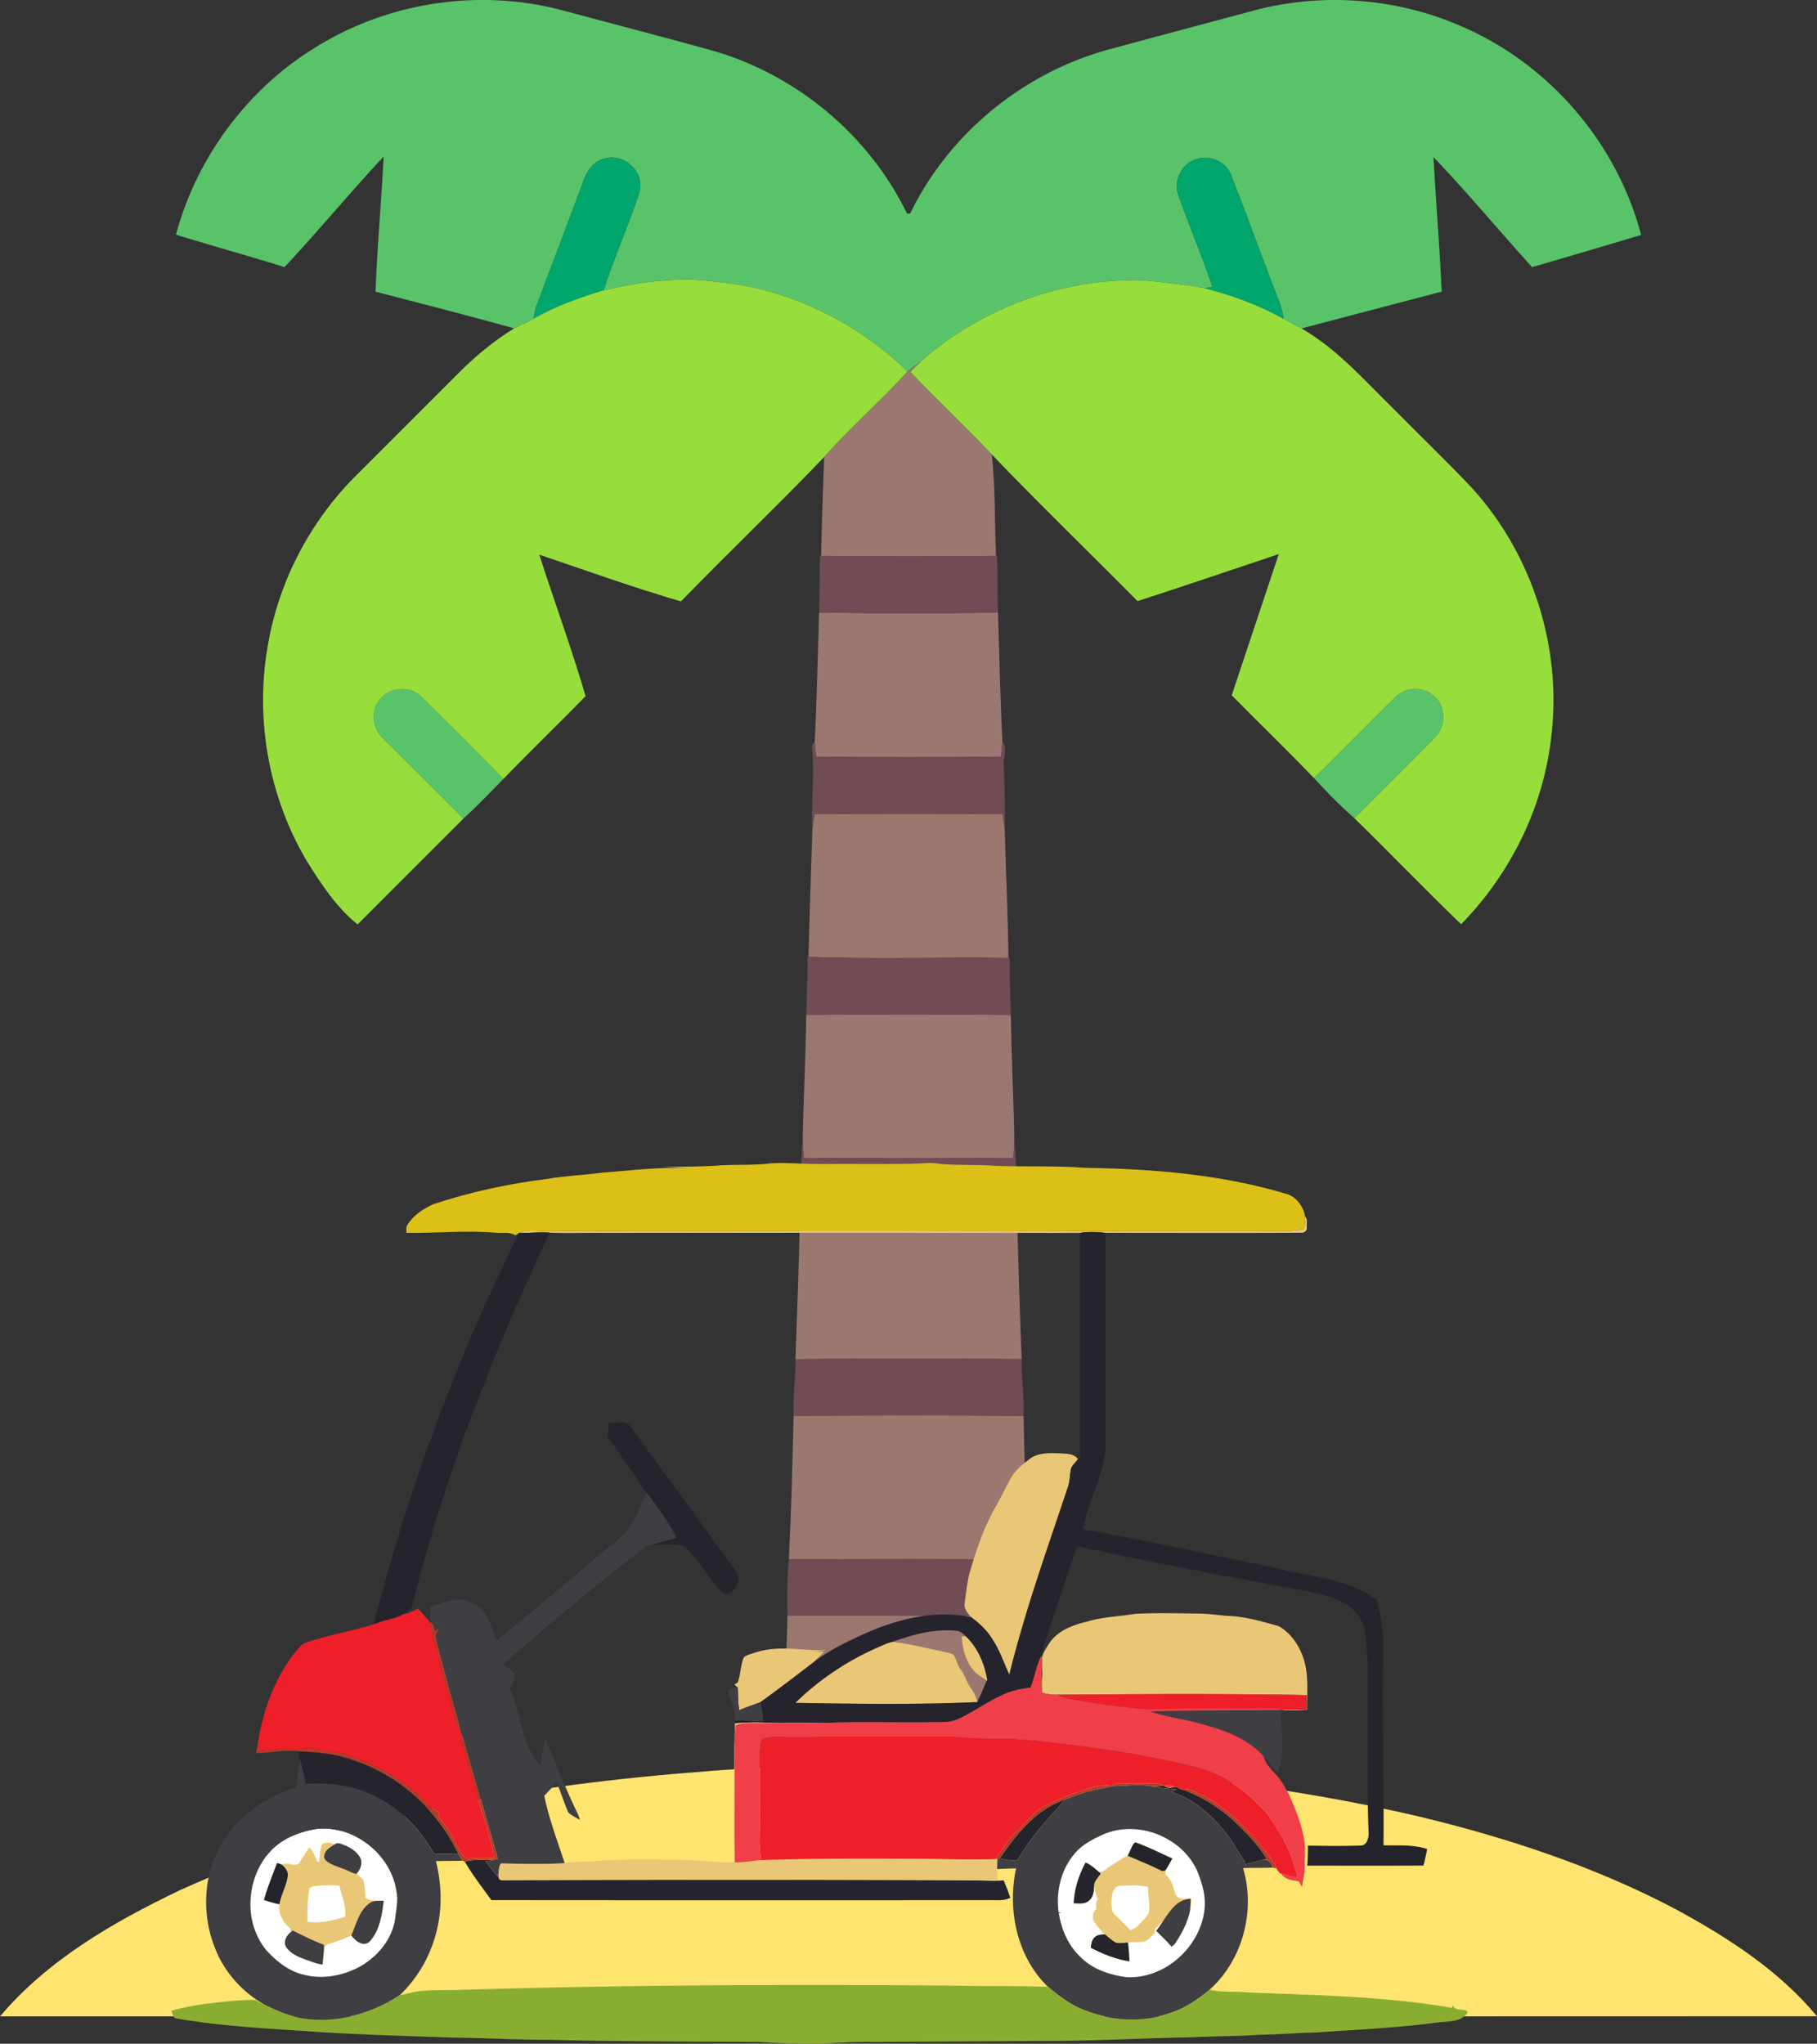 <svg xmlns="http://www.w3.org/2000/svg" width="598.387" height="672.979" viewBox="0 0 448.79 504.734"><rect x="0" y="0" width="448.79" height="504.734" fill="#333333" stroke="none"/><g fill="#59c36a"><path d="M79.41 10.811c17.71-10.52 39.65-13.56 59.55-8.25 12.08 3.24 24.19 6.39 36.25 9.72 21.01 5.77 39.31 20.83 48.81 40.46.2 0 .59-.01.79-.01 9.46-19.58 27.71-34.57 48.62-40.39 12.32-3.35 24.67-6.63 37-9.93 16.65-4.26 34.7-2.84 50.45 4.05 21.64 9.24 38.5 28.79 44.46 51.56-8.96 2.7-17.93 5.35-26.92 7.95-8.18-9.01-15.97-18.4-24.36-27.18.6 11.08 1.53 22.15 2.03 33.24-11.54 3.01-23.09 6.05-34.62 9.09a78.19 78.19 0 0 1-4.44-2.35c-.2-1.77-.72-3.48-1.39-5.12-3.96-10.08-7.58-20.3-11.56-30.37-1.2-3.28-5.12-5.1-8.41-4.02-3.76.99-6.03 5.47-4.56 9.07 2.64 7.59 5.85 14.96 8.37 22.59-.52.06-1.54.17-2.06.22-4.96-.87-9.96-1.4-14.97-1.9-19.99-.61-39.92 6.77-54.94 19.94-1.12.86-2.26 1.69-3.35 2.58-12.61-12.24-29.22-20.45-46.79-22.1-9.43-1.4-19.04-.1-28.26 2.04 2.57-8.18 6.16-16.01 8.81-24.16 1.46-4.84-3.66-9.83-8.48-8.39-3.04.62-4.72 3.49-5.59 6.22-3.69 9.92-7.41 19.83-11.2 29.72-.46 1.15-.67 2.38-.81 3.61-1.56.91-3.22 1.64-4.86 2.39-11.37-3.17-22.81-6.09-34.23-9.05.43-11.13 1.44-22.25 2.01-33.38-8.34 8.94-16.14 18.39-24.48 27.31-8.9-2.79-17.9-5.26-26.81-8.01 5.23-19.6 18.39-36.95 35.94-47.15zM93.52 173.151c2.28-3.53 7.78-4.08 10.66-.98 6.8 6.65 13.52 13.4 20.18 20.19-3.26 3.3-6.46 6.69-9.9 9.8-6.56-6.52-13.1-13.07-19.65-19.59-2.61-2.31-3.41-6.53-1.29-9.42zM344.66 172.171c2.32-2.47 6.5-2.74 9.11-.59 3.38 2.34 3.59 7.67.69 10.48-6.55 6.75-13.32 13.31-19.95 20-3.5-3.08-6.82-6.49-9.98-9.92 6.83-6.54 13.33-13.41 20.13-19.97z"/></g><g fill="#00a66c"><path d="M143.85 45.371c.87-2.73 2.55-5.6 5.59-6.22 4.82-1.44 9.94 3.55 8.48 8.39-2.65 8.15-6.24 15.98-8.81 24.16-5.96 1.8-11.87 3.87-17.27 7 .14-1.23.35-2.46.81-3.61 3.79-9.89 7.51-19.8 11.2-29.72zM295.67 39.261c3.29-1.08 7.21.74 8.41 4.02 3.98 10.07 7.6 20.29 11.56 30.37.67 1.64 1.19 3.35 1.39 5.12-6.12-3.47-12.82-5.86-19.61-7.63.52-.05 1.54-.16 2.06-.22-2.52-7.63-5.73-15-8.37-22.59-1.47-3.6.8-8.08 4.56-9.07z"/></g><g fill="#97de3d"><path d="M149.11 71.701c9.22-2.14 18.83-3.44 28.26-2.04 17.57 1.65 34.18 9.86 46.79 22.1-6.6 7.3-14.07 13.77-20.6 21.12-11.59 12.07-23.71 23.64-35.37 35.65-11.77-3.46-23.37-7.6-34.99-11.55 3.75 11.67 8.01 23.2 11.44 34.95-6.7 6.87-13.63 13.51-20.28 20.43-6.66-6.79-13.38-13.54-20.18-20.19-2.88-3.1-8.38-2.55-10.66.98-2.12 2.89-1.32 7.11 1.29 9.42 6.55 6.52 13.09 13.07 19.65 19.59-8.71 8.71-17.43 17.41-26.13 26.14-5.21-4.17-9.07-10.04-12.59-15.72-9.3-15.72-12.75-34.73-9.66-52.7 2.54-15.72 10.17-30.56 21.34-41.91 8.66-8.66 17.32-17.31 25.97-25.97 4.12-4.11 8.64-7.84 13.59-10.91 1.64-.75 3.3-1.48 4.86-2.39 5.4-3.13 11.31-5.2 17.27-7zM227.51 89.181c15.02-13.17 34.95-20.55 54.94-19.94 5.01.5 10.01 1.03 14.97 1.9 6.79 1.77 13.49 4.16 19.61 7.63 1.45.83 2.93 1.61 4.44 2.35 8.87 5.09 15.64 12.93 22.88 20 6.46 6.56 13.12 12.91 19.42 19.61 14.83 16.44 22.08 39.37 19.37 61.34-1.95 17.34-10.07 33.75-22.25 46.18-8.94-8.57-17.52-17.53-26.38-26.19 6.63-6.69 13.4-13.25 19.95-20 2.9-2.81 2.69-8.14-.69-10.48-2.61-2.15-6.79-1.88-9.11.59-6.8 6.56-13.3 13.43-20.13 19.97-6.66-6.91-13.56-13.58-20.3-20.42 3.87-11.63 7.75-23.25 11.62-34.88-11.63 3.87-23.22 7.86-34.89 11.61-11.98-12.09-24.23-23.92-35.99-36.21-6.54-6.95-13.57-13.44-20.12-20.38.87-.91 1.74-1.82 2.66-2.68z"/></g><g fill="#9b786f"><path d="M224.16 91.761c1.09-.89 2.23-1.72 3.35-2.58-.92.86-1.79 1.77-2.66 2.68 6.55 6.94 13.58 13.43 20.12 20.38.91 8.28.67 16.71 1.04 25.05-14.39.19-28.79.18-43.19.01.16-8.14.45-16.28.74-24.42 6.53-7.35 14-13.82 20.6-21.12zM202.31 151.261c14.73.25 29.47.22 44.19.04.35 10.65.54 21.33 1.09 31.97-.13 1.2-.24 2.39-.33 3.59-15.22.19-30.47.21-45.7 0-.09-1.2-.2-2.39-.33-3.58.54-10.66.74-21.35 1.08-32.02zM201.26 201.051c15.45-.11 30.91-.15 46.35.02.23 1.36.48 2.72.56 4.1.29 10.47.79 20.94.91 31.41-16.47-.24-32.95.32-49.4-.26.27-10.39.63-20.78.96-31.17.08-1.38.36-2.75.62-4.1zM199.14 250.651c16.84-.16 33.69-.17 50.54 0 .14 9.46.57 18.92.82 28.38.05 2.31-.04 4.62-.21 6.93-17.26.16-34.52.12-51.77-.01-.18-2.29-.27-4.6-.21-6.9.26-9.47.68-18.93.83-28.4zM197.59 299.941c17.87.27 35.75-.01 53.63.14.29 11.86.66 23.73 1.12 35.59-18.62-.19-37.25-.21-55.86.02.44-11.92.85-23.84 1.11-35.75zM196.01 349.641c18.93-.11 37.87-.19 56.8.02.28 11.82.55 23.67 1.17 35.48-19.71-.15-39.42-.14-59.13-.02.59-11.82.89-23.66 1.16-35.48zM194.49 399.051c19.95-.01 39.89 0 59.84 0 .29 12.37.74 24.74 1.11 37.11-3.03.28-6.06.07-9.09.03-14.63-.35-29.28-.34-43.91 0-3.01.03-6.03.25-9.04-.03.31-12.37.81-24.74 1.09-37.11z"/></g><g fill="#704c55"><path d="M202.53 137.281l.29.02c14.4.17 28.8.18 43.19-.01l.27-.01c.19 4.67.05 9.34.22 14.02-14.72.18-29.46.21-44.19-.04.18-4.66.05-9.32.22-13.98zM200.73 186.941c.14-1.06-.72-3.15.5-3.66.13 1.19.24 2.38.33 3.58 15.23.21 30.48.19 45.7 0 .09-1.2.2-2.39.33-3.59 1.4 1.19.16 3.96.32 5.7.27 5.4.36 10.8.26 16.2-.08-1.38-.33-2.74-.56-4.1-15.44-.17-30.9-.13-46.35-.02-.26 1.35-.54 2.72-.62 4.1-.3-6.07.39-12.15.09-18.21zM199.47 236.311l.21.01c16.45.58 32.93.02 49.4.26l.33-.01c-.16 4.7.19 9.39.27 14.08-16.85-.17-33.7-.16-50.54 0 .11-4.78.35-9.56.33-14.34zM197.59 299.941c-.39-6.97.53-13.93.72-20.89-.06 2.3.03 4.61.21 6.9 17.25.13 34.51.17 51.77.01.17-2.31.26-4.62.21-6.93.19 7.02 1.13 14.03.72 21.05-17.88-.15-35.76.13-53.63-.14zM196.48 335.691c18.61-.23 37.24-.21 55.86-.02-.07 4.67.68 9.33.47 13.99-18.93-.21-37.87-.13-56.8-.02-.23-4.65.53-9.3.47-13.95zM194.85 385.121c19.71-.12 39.42-.13 59.13.02.46 4.6.4 9.28.35 13.91-19.95 0-39.89-.01-59.84 0-.04-4.64-.13-9.33.36-13.93z"/></g><path fill="#ffe470" d="M202.44 436.191c14.63-.34 29.28-.35 43.91 0 35.3.81 70.69 4.49 105.1 12.66 21.55 5.24 42.8 12.3 62.46 22.67 12.84 6.97 25.47 15.09 34.88 26.43-149.6.06-299.19.02-448.79.03 11.82-13.98 28.06-23.33 44.38-31.14 41.1-18.7 86.31-26.1 131.04-29.47 9-.78 18.02-.79 27.02-1.18z"/><g fill="#fff"><path d="M78.287 451.662c9.19-.899 18.324 6.329 19.64 15.463.443 2.126-.038 4.266-.282 6.384-.6 5.155-4.199 9.56-8.6 12.092-4.26 2.358-9.425 3.358-14.18 2.046-3.594-.852-6.565-3.283-9.024-5.928-6.025-7.202-5.034-18.86 1.683-25.277 2.932-2.73 6.865-4.147 10.763-4.78m1.316 3.768c-.645 1.375-.565 2.978-.75 4.468l-.608-.237c-.397-1.236-.954-2.421-1.848-3.375-.92 1.274-1.688 2.641-2.57 3.937-1.202.987-2.923-.536-4.202.29-.384-.177-.793-.295-1.198-.417-1.135 3.03-2.359 6.033-3.245 9.151 1.27.384 2.532.806 3.84 1.042-.287 2.338.932 4.549 2.747 5.945-.026.346-.055.692-.085 1.042-1.038.857-1.831 2.502-.911 3.73 1.097 1.532 2.94 2.295 4.658 2.932 1.405.443 2.767 1.123 4.261 1.22.08-1.388.295-2.768.342-4.156.253-.253.506-.507.763-.755 2-.718 4.047-1.334 5.962-2.253 1.042 1.354 3 3.02 4.603 1.438 2.414-2.704 3.013-6.523 3.41-10.008-1.524-.097-3.17.195-4.511-.708a24.138 24.138 0 0 0-.485-4.304c-.43-.654-1.13-1.101-1.663-1.67.861-1.051 1.502-2.477.933-3.823-.97-1.857-2.932-2.937-4.86-3.549-.566-.27-1.16-.177-1.642.199-.801-.587-2.118-.642-2.94-.14zM272.815 452.91c8.333-3.417 18.893.722 22.758 8.84 1.156 2.789 2.122 5.759 2.017 8.818-.464 9.72-9.578 18.269-19.366 17.729-4.143-.549-8.413-1.962-11.396-5.021-2.987-2.823-4.696-6.797-5.316-10.814l.586.034c-.16-.063-.472-.194-.633-.257-.662-4.983.528-10.337 3.79-14.244 1.923-2.435 4.775-3.86 7.56-5.084m5.704 5.4c-1.49.671-2.772 1.688-4.173 2.51-.957.515-1.65 1.608-2.83 1.562-1.051-.899-2.102-1.857-3.38-2.41-1.67 3.097-2.793 6.553-2.937 10.084 1.207-.004 2.566.262 3.608-.523 1.202-.818 1.396-2.413 1.434-3.75.296 1.088.342 2.324 1.004 3.26-.742.575-.341 1.646-.451 2.448-.823.624-.895 1.696-.819 2.65a18.672 18.672 0 0 0 2.882 3.53c-.823.14-1.772.085-2.413.71-.793.645-.912 1.713-1.013 2.658 3 1.536 6.181 2.86 9.535 3.337a63.348 63.348 0 0 0-.35-4.645c1.27-.165 2.561-.089 3.835-.232 1.215-.224 1.937-1.355 2.764-2.165.004-.24.017-.725.021-.966.797-.502 1.21-1.409 2.021-1.915-.536.822-1.08 1.64-1.696 2.405 1.287 1.282 2.633 2.51 3.797 3.907.4-.262.776-.57 1.021-.988 1.6-2.434 2.979-5.067 3.561-7.94.203-.962.249-1.95.27-2.928-1.363.126-3.303.35-3.932-1.215-.553-1.688-.899-3.6-2.435-4.717l.068-1.118c.582-.937 1.105-1.916 1.641-2.882-3.05-1.359-6.037-2.92-9.193-3.991-.903.856-1.194 2.248-1.84 3.324z"/><path d="M76.469 466.281c.911-.578 2.025-.59 3.067-.624 1.447-.034 2.911-.194 4.341.093.545 2.535 1.671 4.99 1.397 7.64-3.012.929-6.232 1.705-9.383 1.245.016-2.801-.03-5.607.578-8.354zM274.578 468.488c.157-1.135.638-2.743 2.034-2.764 2.32-.063 4.704-.249 6.991.262-.055 2.097.481 4.177.228 6.27-.435 1.194-1.565 1.91-2.304 2.902-.552.755-1.443 1.11-2.219 1.57-1.29-1.097-2.333-2.443-3.624-3.536-1.477-1.08-1.16-3.114-1.106-4.704z"/></g><path fill="#dcc017" d="M178.677 287.765c3.941-.156 7.903.038 11.822-.464 4.207-.245 8.413.262 12.624.177 7.316-.046 14.632.06 21.948-.05 2.405-.03 4.827-.456 7.219.033 4.477.393 8.991.093 13.472.473 7.455.253 14.931-.085 22.374.48 16.893.262 33.934 1.663 50.165 6.612 2.144.907 3.71 3.135 4.03 5.413-.118 1.042.244 2.317-.494 3.177-3.531.637-7.143.346-10.708.448-14.19-.021-28.382.063-42.567-.076-11.257.215-22.518-.013-33.778.046-32.906-.089-65.815.046-98.72.004-2.574.186-5.38-.616-7.793.456l-.194.097-.789.485c-1.417-.915-3.13-.464-4.704-.607-7.38-.705-14.776.122-22.163.017-.064-.71-.22-1.498.282-2.097 1.494-2.33 3.899-3.912 6.388-5.017 9.008-2.97 18.311-5.004 27.724-6.168 4.595-.79 9.257-1 13.881-1.587 7.017-.536 14.037-1.472 21.092-1.097-2.085-.19-4.173-.329-6.266-.426 5.055.076 10.118.055 15.155-.329z"/><g fill="#eac776"><path d="M322.33 300.44c.748.598.342 1.792.44 2.636.156.861-.659 1.456-1.448 1.372-16.075.097-32.154.025-48.224.025-2.123-.215-4.274-.359-6.388.025-39.462-.05-78.932-.042-118.398-.017-4.173-.042-8.35.131-12.518-.059-2.51-.202-5.017.123-7.523.072 2.414-1.072 5.22-.27 7.793-.456 32.905.042 65.814-.093 98.72-.004 11.26-.059 22.521.169 33.778-.046 14.185.139 28.378.055 42.567.076 3.565-.102 7.177.19 10.708-.448.738-.86.376-2.135.494-3.177zM254.635 360.068c2.24-1.434 5.033-1.198 7.577-1.13 1.435.114 3.177.101 4.046 1.468-.565.675-1.215 1.3-1.637 2.076-.426 1.637-.312 3.384-.924 4.983-5.075 15.277-10.552 30.453-14.404 46.098-1.308-2.802-2.282-5.768-3.957-8.383-1.346-2.35-3.346-4.232-5.498-5.831-.878-.958-1.793-2.085-1.557-3.477.291-2.244.578-4.502 1.017-6.721 1.645-5.886 3.607-11.733 6.632-17.066 1.54-2.62 2.705-5.447 4.359-7.996 1.173-1.603 2.789-2.81 4.346-4.02zM280.173 398.593c5.261-.324 10.54-.156 15.805-.088 2.81.008 5.582.515 8.383.624 3.954.304 7.751 1.422 11.544 2.498 2.877 1.683 4.869 4.574 5.953 7.675 1.506 4.156.912 8.645.983 12.965-1.962.06-3.928.215-5.89.047l-.443-.131c2.072.126 4.148.03 6.22-.017a29.879 29.879 0 0 0-.022-3.532c-20.547-.362-41.094-.257-61.637-.08a12.763 12.763 0 0 1-3.7-.51c-.06-1.089-.08-2.186-.06-3.274.368-1.477-.037-3.038.055-4.549-.143-1.645.95-3 1.76-4.32 2.084-3.194 5.869-4.611 9.43-5.43 3.776-1.152 7.746-1.245 11.619-1.878zM237.543 404.125c.257 0 .772.004 1.034.004 2.995 2.873 4.683 6.962 5.311 11.025l-.173-.123c-.936-.683-1.97-1.24-2.818-2.038-2.29-2.316-3.177-5.704-3.354-8.868zM217.29 406.64c1.01-.448 2.018-.925 3.102-1.152 4.105.451 8.105 1.502 12.147 2.32 1.004.253 2.084.346 2.991.882.718 1.148.933 2.565 1.785 3.654 1.118 1.519 1.532 3.434 2.721 4.907.637.881.95 1.945 1.397 2.928l.072.168c-15.012.692-30.045.443-45.065.203 6.008-5.869 13.134-10.599 20.85-13.91zM184.728 408.728c1.856-.68 3.776-1.245 5.75-1.43 4.502-.528 8.991.43 13.506.236-1.38.333-2.798.367-4.202.38 1.257 0 2.514.004 3.771.067-.827.78-1.725 1.485-2.421 2.388-4.388 3.375-8.78 6.755-13.27 9.991-1.746.688-3.548 1.236-5.257 2.017-.35-1.836-.282-3.709-.38-5.561-.088-.089-.265-.262-.354-.35l-.472-.452c.202-.122.607-.375.81-.502.704-1.89.683-3.974 1.375-5.873.14-.531.684-.734 1.144-.911zM181.306 452.86c.008-9.105-.076-18.214.232-27.315 2.557-.122 5.118-.337 7.679-.114 4.945.135 9.89.043 14.834.064-6.624.312-13.273.02-19.906.122-.852 0-1.666.274-2.464.549-.227 3.822-.236 7.657-.232 11.488.026 7.443-.122 14.894.08 22.332 2.152-.042 4.279-.4 6.418-.607 11.813-.372 23.64-.435 35.462-.342 7.468-.038 14.935.337 22.4.101l.564-.063c-.033.835-.075 1.68-.075 2.519.03.877.11 1.755.194 2.628-1.806.093-3.616.194-5.422.19-38.951-.207-77.906-.177-116.858-.03-1.81.085-.898-2.252-.92-3.316.102-.22.3-.658.397-.877 5.257.097 10.531.295 15.78-.08 2.08-.33 4.185-.334 6.286-.393 6.451-.603 12.94-.477 19.408-.447 5.355-.06 10.675.646 16.025.696.295-2.358.084-4.738.118-7.105zM79.603 455.43c.823-.503 2.14-.448 2.941.139-1.038.675-2.371 1.413-2.468 2.801-.135.777.565 1.291 1.135 1.658 1.565.962 3.413 1.296 5.042 2.127.595.249 1.181.675 1.86.586.532.57 1.232 1.017 1.663 1.671.287 1.414.455 2.856.485 4.304 1.342.903 2.987.611 4.51.708-1.173.08-2.519-.206-3.506.604-2.624 1.852-3.249 5.206-4.506 7.966-1.915.92-3.962 1.535-5.962 2.253-.257.248-.51.502-.763.755-.017-.182-.047-.549-.063-.73-2.633-.97-5.14-2.245-7.65-3.494-.16.123-.477.376-.637.498.03-.35.06-.696.085-1.042-1.815-1.396-3.034-3.607-2.747-5.945.384-2.383 1.725-4.497 2.042-6.894.202-1.177-.608-2.168-1.439-2.881 1.279-.827 3 .696 4.202-.291.882-1.296 1.65-2.663 2.57-3.937.894.954 1.451 2.14 1.848 3.375l.607.237c.186-1.49.106-3.093.751-4.468M76.47 466.28c-.608 2.747-.562 5.553-.578 8.354 3.151.46 6.37-.316 9.383-1.245.274-2.65-.852-5.105-1.397-7.64-1.43-.287-2.894-.127-4.341-.093-1.042.034-2.156.046-3.067.624zM274.346 460.822c1.401-.823 2.684-1.84 4.173-2.51 2.688 1.155 5.41 2.244 8.033 3.548.427.303.92.278 1.359 0l-.068 1.118c1.536 1.118 1.882 3.029 2.435 4.717.629 1.565 2.57 1.341 3.932 1.215-.021.979-.067 1.966-.27 2.928.084-.962.118-1.928.156-2.895-3.337.017-5.194 3.076-6.839 5.51-.81.507-1.224 1.414-2.021 1.916-.004.24-.017.726-.021.966-.827.81-1.549 1.941-2.764 2.165-1.274.143-2.565.067-3.835.232-.962.084-1.932.202-2.894.076-1.055-.561-1.95-1.38-2.865-2.135a18.672 18.672 0 0 1-2.882-3.532c-.076-.953-.004-2.025.819-2.65.11-.8-.291-1.872.451-2.446-.662-.937-.708-2.173-1.004-3.262-.025-1.236 1.042-2.08 1.612-3.08l-.338-.32c1.182.046 1.874-1.047 2.831-1.561m.232 7.666c-.054 1.59-.37 3.624 1.106 4.704 1.29 1.093 2.333 2.439 3.624 3.536.776-.46 1.667-.815 2.22-1.57.738-.991 1.868-1.708 2.303-2.903.253-2.092-.283-4.172-.228-6.27-2.287-.51-4.67-.324-6.99-.26-1.397.02-1.878 1.628-2.035 2.763z"/></g><g fill="#25242c"><path d="M128.077 304.591l.194-.097c2.506.05 5.013-.274 7.523-.072a660.026 660.026 0 0 0-15.353 35.02c-.304.586-.245 1.248-.321 1.88-.35.558-.831 1.035-1.06 1.663-6.906 17.657-12.834 35.715-17.382 54.128-.696.527-1.384 1.059-2.084 1.573-2.06 1.19-4.502 1.312-6.658 2.258l-.279-.022-.24-.19a489.66 489.66 0 0 1 21.471-64.776c4.329-10.632 9.244-21.011 14.19-31.365zM266.71 304.498c2.114-.384 4.265-.24 6.388-.025.004 17.687.033 35.373-.005 53.06-.616 7.029-4.375 13.286-5.565 20.18 15.73 2.713 31.294 6.308 46.96 9.37 7.792 2.157 16.251 2.435 23.373 6.608.722.367 1.33 1.122 2.199 1.11.451 2.607 1.206 5.16 1.409 7.81.367 2.953.118 5.931.118 8.897-.211 14.742.274 29.48.13 44.221 3.6.106 7.312-.245 10.789.92-.283 1.367-.523 2.75-.932 4.088-9.57.064-19.138.026-28.703.017.13-1.645.19-3.295.156-4.945 4.354.055 8.712.152 13.067-.03 1.468.01 1.89-1.695 1.957-2.868-.493-11.83-.126-23.682-.177-35.517-.156-3.375.118-6.763-.325-10.118-.27-2.54-.118-5.278-1.624-7.48-1.717-3.215-5.245-4.797-8.57-5.806-3.75-.962-7.581-1.603-11.391-2.274-16.67-3.105-33.34-6.265-49.908-9.877-2.911 8.56-5.856 17.117-8.51 25.762-.11.401-.199.802-.266 1.211-1.346 2.502-1.726 5.38-2.755 8.012-2.426.283-4.869.76-7.067 1.865-3.705 1.667-6.979 4.14-10.675 5.818a8.97 8.97 0 0 1-3.67.802c-9.687.228-19.383-.143-29.062.186-4.945-.021-9.89.071-14.834-.064-2.561-.223-5.122-.008-7.68.114l.047-.65c2.296-.206 4.59.385 6.899.157-.051-1.582-.372-3.135-.62-4.692 4.489-3.236 8.88-6.616 13.269-9.99 3.552-2.697 7.569-4.676 11.602-6.536 8.392-3.874 17.86-6.33 27.104-4.485 2.152 1.599 4.152 3.48 5.498 5.83 1.675 2.616 2.65 5.582 3.957 8.384 3.852-15.645 9.329-30.82 14.404-46.098.612-1.6.498-3.346.924-4.983.422-.776 1.072-1.4 1.637-2.076.123-.135.363-.413.481-.548-.067-18.455.089-36.91-.03-55.36m-46.317 100.99c-1.084.227-2.093.704-3.101 1.151-7.717 3.312-14.843 8.042-20.851 13.91 15.02.241 30.053.49 45.065-.202l-.072-.168c.886-1.659 1.536-3.426 2.282-5.148l.173.123c-.628-4.063-2.316-8.152-5.311-11.025-.714-.667-1.448-1.405-2.498-1.384-5.367-.527-10.675.97-15.687 2.743zM150.4 351.352c1.806.11 4.258-.768 5.435 1.11 8.215 11.34 16.598 22.563 24.716 33.976.624.886 1.426 1.692 1.759 2.747.443 1.747-.717 3.497-2.223 4.295-.44.202-1.043.502-1.418.013-3.57-3.304-5.675-7.852-9.185-11.21-.367-.347-.78-.735-1.325-.705-2.337-.173-4.683-.068-7.016 0 1.864-.878 3.94-1.127 5.885-1.785-1.476-3.405-3.869-6.312-5.923-9.37-.418-.625-.945-1.161-1.452-1.705-3.126-4.62-6.21-9.274-9.548-13.746.055-1.211.144-2.422.296-3.62zM73.638 432.515c4.67.199 9.43.545 13.834 2.262 11.274 3.742 20.687 12.4 25.77 23.087-2.037-.228-4.13.253-6.134-.173-3.261-5.911-8.19-10.957-14.273-13.957-5.283-2.869-11.438-3.506-17.358-3.173-.3-2.033-.831-4.016-1.413-5.982-.182-.68-.304-1.376-.426-2.064z"/><path d="M284.506 441.148c.962.076 1.928-.038 2.89-.152l.228.093c.705.531 1.603.56 2.41.236.197.034.598.097.8.13.233.115.693.347.92.46.144.026.427.085.57.11 4.738 1.819 9.147 4.498 12.818 8.012 2.898 2.739 5.658 5.671 7.788 9.059-.227.055-.679.156-.907.21-1.514.364-3.02.777-4.535 1.127l.017-.611c-1.54-2.253-2.852-4.662-4.49-6.852-3.556-4.557-8.088-8.725-13.733-10.409.422-.223.848-.443 1.283-.666-2.034-.157-4.076-.245-6.059-.747zM246.897 459.02c4.113-6.042 9.058-12.286 16.277-14.632-3.624 3.903-7.215 7.865-10.18 12.303-.62.933-1.157 1.937-1.912 2.768-1.413.164-2.789-.304-4.185-.439zM278.52 458.311c.645-1.076.936-2.468 1.839-3.324 3.156 1.071 6.143 2.632 9.193 3.99-.536.967-1.059 1.946-1.641 2.883-.439.278-.932.303-1.359 0-2.624-1.304-5.345-2.393-8.033-3.549zM114.82 459.796c2.389-.755 4.929-.295 7.384-.514-.742.219-1.515.287-2.278.354a88.768 88.768 0 0 0 2.962 3.818c.076-.805.092-1.632.405-2.388.02 1.064-.89 3.401.92 3.317 38.95-.148 77.906-.178 116.857.03 2.274-.005 4.552.189 6.827-.03.557 1.434 1.21 2.84 1.628 4.328-1.709.836-3.632.51-5.464.562-40.896.03-81.796.03-122.696-.009-2.24-3.11-4.625-6.143-6.544-9.468zM68.427 460.096c.405.122.814.24 1.198.418.831.713 1.641 1.704 1.439 2.881-.317 2.397-1.658 4.51-2.042 6.894-1.308-.236-2.57-.658-3.84-1.042.886-3.118 2.11-6.122 3.245-9.151zM265.2 470.057c.143-3.531 1.265-6.987 2.936-10.083 1.278.552 2.329 1.51 3.38 2.409l.337.32c-.57 1-1.637 1.844-1.612 3.08-.038 1.338-.232 2.933-1.434 3.751-1.042.785-2.401.52-3.608.523zM270.444 478.382c.641-.625 1.59-.57 2.413-.71.916.756 1.81 1.575 2.865 2.136.962.126 1.932.008 2.894-.076.182 1.544.283 3.092.35 4.645-3.354-.477-6.535-1.801-9.535-3.337.101-.945.22-2.013 1.013-2.658z"/></g><g fill="#3f3e43"><path d="M159.653 368.718c.507.544 1.034 1.08 1.452 1.704 2.054 3.06 4.447 5.966 5.923 9.371-1.945.658-4.02.907-5.885 1.785-.604.118-1.262.126-1.78.48-12.101 9.232-23.679 19.13-35.235 29.033 1.105.628 2.62 1.139 2.894 2.556.355 1.24-.519 2.296-1.088 3.3 2.768 6.231 2.709 13.767 7.468 19.05.426-2.254.763-4.524 1.185-6.777 2.658 6.24 5.13 12.57 8.088 18.678.228.494.389 1.009.545 1.532-.962-.549-1.966-1.055-2.827-1.755-1.093-2.426-1.814-5.008-2.903-7.434-1.017 1.092-2.05 2.164-3.059 3.265 1.177 5.68 3.228 11.11 5.038 16.603-5.249.375-10.523.177-15.78.08-.097.22-.295.658-.396.877-.313.756-.33 1.583-.405 2.388a88.768 88.768 0 0 1-2.962-3.818c.763-.067 1.536-.135 2.278-.354.186-.051.561-.156.747-.211-2.73-9.83-5.641-19.62-8.4-29.45-.203-.62-.464-1.22-.71-1.823l-.025-.16c-.953-4.557-2.535-8.974-3.615-13.51-.87-3.426-1.975-6.797-2.62-10.277.341-.642.683-1.279 1.03-1.916-.402.312-.803.62-1.2.937-.164-.705-.202-1.481-.742-2.021-.388-1.312-.434-2.688-.498-4.042 2.46-.722 4.89-1.827 7.506-1.738 2.173-.051 4.211 1.113 5.62 2.7 1.844 2.084 2.143 4.97 3.4 7.37 9.089-7.438 18.071-14.994 27.05-22.563 1.974-1.659 4.177-3.127 5.67-5.274 1.814-2.65 2.84-5.717 4.236-8.586zM179.749 417.643a13.189 13.189 0 0 1 2.122-1.177l.355.35c.097 1.852.03 3.725.38 5.56 1.708-.78 3.51-1.328 5.256-2.016.25 1.557.57 3.11.62 4.692-2.307.228-4.602-.363-6.898-.156-.219-2.494-.772-4.979-1.835-7.253zM284.126 422.676c10.734-.346 21.476-.219 32.218-.354-.017 5.13 1.274 10.472-.726 15.396-1.527-.992-2.05-2.945-3.548-4.017-4.097-4.527-10.08-6.582-15.826-8.075-4.008-1.114-8.177-1.591-12.118-2.95zM74.064 434.579c.582 1.966 1.114 3.949 1.413 5.982 5.92-.333 12.075.304 17.358 3.173 6.084 3 11.012 8.046 14.273 13.957 2.004.426 4.097-.055 6.135.173.32.565.654 1.122.987 1.68-2.186.025-4.371.041-6.557.096 1.697 6.73 1.583 13.961-.81 20.51a32.199 32.199 0 0 1-8.113 12.585c-6.666 4.418-14.851 6.797-22.851 5.886-3.789-.405-7.337-1.886-10.704-3.595-5.422-3.143-9.843-8.046-12.092-13.927-3.346-8.32-2.928-18.26 1.776-25.986 3.987-6.73 10.827-11.392 18.223-13.666.472-2.265.485-4.603.962-6.868m4.223 17.083c-3.898.633-7.83 2.05-10.763 4.78-6.717 6.417-7.708 18.075-1.683 25.277 2.46 2.645 5.43 5.076 9.024 5.928 4.755 1.312 9.92.312 14.18-2.046 4.401-2.532 8-6.937 8.6-12.092.244-2.118.725-4.258.282-6.384-1.316-9.134-10.45-16.362-19.64-15.463zM274.612 441.11c3.295.008 6.62-.608 9.894.038 1.983.502 4.025.59 6.059.747-.435.223-.86.443-1.283.666 5.645 1.684 10.177 5.852 13.733 10.409 1.638 2.19 2.95 4.599 4.49 6.852l-.017.611c1.514-.35 3.02-.763 4.535-1.126 1.27-.122 2.03.789 2.317 1.932-2.439.076-4.878.013-7.312.11 3.143 10.485-.08 22.767-8.308 30.074-2.945 2.468-6.202 4.654-9.893 5.806-7.08 2.413-15 1.826-21.822-1.131-3.033-1.295-5.64-3.329-8.155-5.422-7.692-7.4-10.076-19.045-7.882-29.251a342.89 342.89 0 0 0-4.67.169c0-.84.042-1.684.075-2.52.131-.012.393-.041.524-.054 1.396.135 2.772.603 4.185.439.755-.831 1.291-1.835 1.911-2.768 2.966-4.438 6.557-8.4 10.181-12.303 2.751-1.122 5.582-2.08 8.51-2.637.987-.152 1.983-.295 2.928-.641m-1.797 11.8c-2.785 1.224-5.637 2.65-7.56 5.085-3.262 3.907-4.452 9.26-3.79 14.244.16.063.473.194.633.257l-.586-.034c.62 4.017 2.329 7.991 5.316 10.814 2.983 3.059 7.253 4.472 11.396 5.02 9.788.54 18.902-8.007 19.366-17.728.105-3.059-.861-6.03-2.017-8.818-3.865-8.118-14.425-12.257-22.758-8.84z"/><path d="M82.544 455.569c.481-.376 1.076-.469 1.641-.199 1.929.612 3.89 1.692 4.86 3.549.57 1.346-.07 2.772-.932 3.822-.679.089-1.265-.337-1.86-.586-1.629-.831-3.477-1.165-5.042-2.127-.57-.367-1.27-.881-1.135-1.658.097-1.388 1.43-2.126 2.468-2.801zM287.257 474.454c1.645-2.435 3.502-5.494 6.84-5.51-.039.966-.073 1.932-.157 2.894-.582 2.873-1.962 5.506-3.56 7.94-.246.418-.621.726-1.022.988-1.164-1.397-2.51-2.625-3.797-3.907.616-.764 1.16-1.583 1.696-2.405zM91.265 470.028c.987-.81 2.333-.523 3.506-.604-.396 3.485-.995 7.304-3.409 10.008-1.603 1.582-3.56-.084-4.603-1.438 1.257-2.76 1.882-6.114 4.506-7.966zM71.684 477.276c.16-.122.477-.375.637-.498 2.51 1.25 5.017 2.523 7.65 3.494.016.181.046.548.063.73-.047 1.388-.262 2.768-.342 4.156-1.494-.097-2.856-.777-4.261-1.22-1.717-.637-3.561-1.4-4.658-2.932-.92-1.228-.127-2.873.911-3.73z"/></g><g fill="#b23d2c"><path d="M106.197 400.602l.472.249c.54.54.578 1.316.743 2.02.396-.316.797-.624 1.198-.936-.346.637-.688 1.274-1.03 1.916.646 3.48 1.752 6.851 2.62 10.277 1.08 4.536 2.663 8.953 3.616 13.51-.405-.54-.843-1.076-1-1.747-1.653-5.712-3.1-11.484-4.75-17.197-.532-2.721-1.49-5.341-1.87-8.092zM113.842 427.798c.245.604.506 1.203.709 1.823 2.759 9.83 5.67 19.62 8.4 29.45-.186.055-.561.16-.747.21-2.455.22-4.995-.24-7.383.515l-.591-.253c-.333-.557-.667-1.114-.987-1.679-5.084-10.687-14.497-19.345-25.77-23.087-4.406-1.717-9.165-2.063-13.835-2.262-3.49-.468-6.962.422-10.455.41.126-.595.265-1.186.421-1.768.173.304.515.903.688 1.202 2.414-.025 4.785-.65 7.206-.455 3.034.164 6.165-.448 9.105.531 1.7.485 3.595.03 5.152 1.034 7.527 2.502 14.961 6.282 20.079 12.51.772.679 1.76 1.05 2.645 1.557-.076.362-.147.725-.22 1.088 1.229 1.586 2.57 3.114 3.456 4.924.73 1.498 1.566 2.936 2.426 4.362.283.427.566 1.076 1.207.967 2.198.084 4.392-.08 6.59.046-.008-.633-.017-1.27-.173-1.882-.827-3.303-1.738-6.582-2.822-9.81-1.595-5.569-3.097-11.167-4.84-16.69-.329-.878-.282-1.823-.261-2.743zM274.612 441.11c1.616-1.283 3.852-.447 5.742-.663 2.334.22 4.87-.54 7.042.549-.962.114-1.928.228-2.89.152-3.274-.646-6.599-.03-9.894-.038zM264.372 443.215c3.355-.958 6.633-2.772 10.24-2.105-.945.346-1.94.49-2.928.641-2.928.557-5.759 1.515-8.51 2.637-7.219 2.346-12.164 8.59-16.277 14.632l-.524.055-.565.063c1.738-2.303 3.127-4.91 5.32-6.83 2.346-2.16 4.203-4.975 7.143-6.397 2.021-.924 3.975-2.02 6.101-2.696zM290.835 441.456c.232.114.692.346.92.46-.228-.114-.688-.346-.92-.46zM292.324 442.025c.57-.092 1.177-.287 1.73.017 2.76 1.215 5.514 2.54 7.843 4.494 3.46 2.362 6.194 5.577 9.097 8.56 1.498 2.055 3.24 3.966 4.282 6.312-.232-.042-.704-.126-.936-.169-.287-1.143-1.047-2.054-2.317-1.932.228-.055.68-.156.907-.211-2.13-3.388-4.89-6.32-7.788-9.059-3.67-3.514-8.08-6.193-12.818-8.012z"/></g><g fill="#ee1f29"><path d="M99.594 398.686c1.312-.147 2.464-.848 3.645-1.38 1.03 1.055 1.97 2.199 2.958 3.296.38 2.75 1.337 5.37 1.869 8.092 1.65 5.713 3.097 11.485 4.75 17.197.157.671.595 1.207 1 1.747l.026.16c-.021.92-.068 1.865.261 2.743 1.743 5.523 3.245 11.121 4.84 16.69 1.084 3.228 1.995 6.507 2.822 9.81.156.612.165 1.25.173 1.882-2.198-.127-4.392.038-6.59-.046-.641.11-.924-.54-1.207-.967-.86-1.426-1.696-2.864-2.426-4.362-.886-1.81-2.227-3.338-3.455-4.924.072-.363.143-.726.22-1.088-.887-.507-1.874-.878-2.646-1.557-5.118-6.228-12.552-10.008-20.079-12.51-1.557-1.004-3.451-.549-5.152-1.034-2.94-.979-6.071-.367-9.105-.531-2.421-.194-4.792.43-7.206.455-.173-.3-.515-.898-.688-1.202 1.266-8.797 4.447-17.598 10.367-24.357.637-.878 1.734-1.144 2.704-1.481 5.35-1.709 10.915-2.654 16.26-4.375 2.157-.946 4.6-1.068 6.659-2.258zM261.069 418.554c20.543-.177 41.09-.282 61.637.08.076 1.173.085 2.355.021 3.532-2.071.046-4.147.143-6.219.017-1.059-.296-2.16-.325-3.248-.296-9.86.097-19.725-.16-29.577.232-3.957-.143-7.877-.805-11.796-1.295-3.595-.78-7.426-.755-10.818-2.27zM188.238 429.503c2.485-.907 5.143-.494 7.725-.582 5.207.063 10.409-.211 15.615-.123 5.063-.05 10.122.102 15.185.034 3.498.101 7.004-.177 10.497.148 4.228.35 8.476.405 12.717.358a405.886 405.886 0 0 1 30.858 3.996c5.582 1.101 11.206 2.088 16.675 3.696 6.168 2.135 11.492 6.236 15.686 11.176 3.3 4.6 6.042 9.696 7.236 15.27-1.413.341-2.612-.633-3.983-.743l-.278-.047c-.325-.413-.658-.814-.895-1.278-1.042-2.346-2.784-4.257-4.282-6.312-2.903-2.983-5.637-6.198-9.097-8.56-2.329-1.954-5.084-3.279-7.843-4.494-.553-.304-1.16-.11-1.73-.017-.143-.025-.426-.084-.57-.11-.227-.113-.687-.345-.92-.46-.202-.033-.603-.096-.8-.13-.68-.646-1.608-.532-2.41-.236l-.228-.093c-2.173-1.089-4.708-.33-7.042-.549-1.89.216-4.126-.62-5.742.663-3.607-.667-6.885 1.147-10.24 2.105-2.126.675-4.08 1.772-6.1 2.696-2.941 1.422-4.798 4.236-7.144 6.396-2.193 1.92-3.582 4.528-5.32 6.831-7.464.236-14.931-.14-22.4-.101-11.821-.093-23.648-.03-35.461.342-.11-1.76-.376-3.515-.342-5.283.152-5.485.009-10.97.05-16.459.077-2.712-.333-5.51.583-8.134z"/></g><g fill="#f03f49"><path d="M254.525 416.824c1.03-2.632 1.41-5.51 2.755-8.012.089 1.983.025 3.97.03 5.958a44.61 44.61 0 0 0 .059 3.274c1.202.35 2.447.523 3.7.51 3.392 1.515 7.223 1.49 10.818 2.27 3.92.49 7.839 1.152 11.796 1.295 9.852-.392 19.716-.135 29.577-.232 1.088-.03 2.19 0 3.248.296l.443.13-.607.009c-10.742.135-21.484.008-32.218.354 3.941 1.359 8.11 1.836 12.118 2.95 5.746 1.493 11.729 3.548 15.826 8.075.607 2.13 2.287 3.675 3.73 5.257 1.012 1.41 1.894 2.915 2.683 4.464 1.725 3.928 3.38 7.982 3.801 12.29.11 1.671-.05 3.346.005 5.021-.005 1.76-.427 3.49-.697 5.22-.329-.38-.523-.849-.7-1.305-1.565-.253-3.523-.451-4.443-1.915 1.371.11 2.57 1.084 3.983.742-1.194-5.573-3.936-10.67-7.236-15.269-4.194-4.94-9.518-9.041-15.686-11.176-5.469-1.608-11.093-2.595-16.675-3.696a405.886 405.886 0 0 0-30.858-3.996c-4.24.047-8.49-.008-12.717-.358-3.493-.325-7-.047-10.497-.148-5.063.068-10.122-.084-15.185-.034-5.206-.088-10.408.186-15.615.123-2.582.088-5.24-.325-7.725.582-.916 2.624-.506 5.422-.582 8.134-.042 5.49.101 10.974-.05 16.46-.035 1.767.231 3.522.34 5.282-2.138.206-4.265.565-6.417.607-.202-7.438-.054-14.89-.08-22.332-.004-3.83.005-7.666.232-11.488.798-.275 1.612-.549 2.464-.549 6.633-.101 13.282.19 19.906-.122 9.679-.33 19.375.042 29.062-.186a8.97 8.97 0 0 0 3.67-.802c3.696-1.679 6.97-4.151 10.675-5.818 2.198-1.105 4.64-1.582 7.067-1.865z"/><path d="M287.624 441.089c.802-.296 1.73-.41 2.41.236-.807.325-1.705.295-2.41-.236z"/></g><path fill="#89ad31" d="M114.112 491.423c40.49-1.232 81.016-1.367 121.528-1.042 7.734.198 15.476.017 23.21.295 2.514 2.093 5.122 4.127 8.155 5.422 6.822 2.957 14.742 3.544 21.822 1.13 3.691-1.151 6.948-3.337 9.893-5.805 3.24.667 6.595.338 9.882.667 16.716.654 33.52.945 50.051 3.776.047-.177.135-.532.178-.713.4 1.595 2.62.831 3.653 1.62-.143.852-1.03 1.38-1.73 1.785-1.666.742-3.54.721-5.324.881-10.071 1.384-20.24 1.806-30.374 2.523-4.637.093-9.257.507-13.898.549-5.83.426-11.678.33-17.513.654-11.755.21-23.492.899-35.251.878-14.202.13-28.4.156-42.6.27-4.642-.123-9.279.24-13.916.421-4.776-.054-9.556-.08-14.32-.438-17.441-.093-34.887-.089-52.325-.54-7.755.012-15.493-.452-23.243-.532-11.105-.384-22.21-.688-33.298-1.38-11.704-.852-23.475-1.308-35.048-3.345-.97-.08-.988-1.216-1.325-1.9 5.244-1.51 10.704-2.024 16.117-2.53 1.561-.072 3.122-.211 4.679-.14.667.414 1.333.836 2.08 1.097 3.367 1.709 6.915 3.19 10.704 3.595 8 .911 16.185-1.468 22.85-5.886a18.3 18.3 0 0 0 1.507-.304c4.502-1.274 9.236-.801 13.856-1.008z"/></svg>